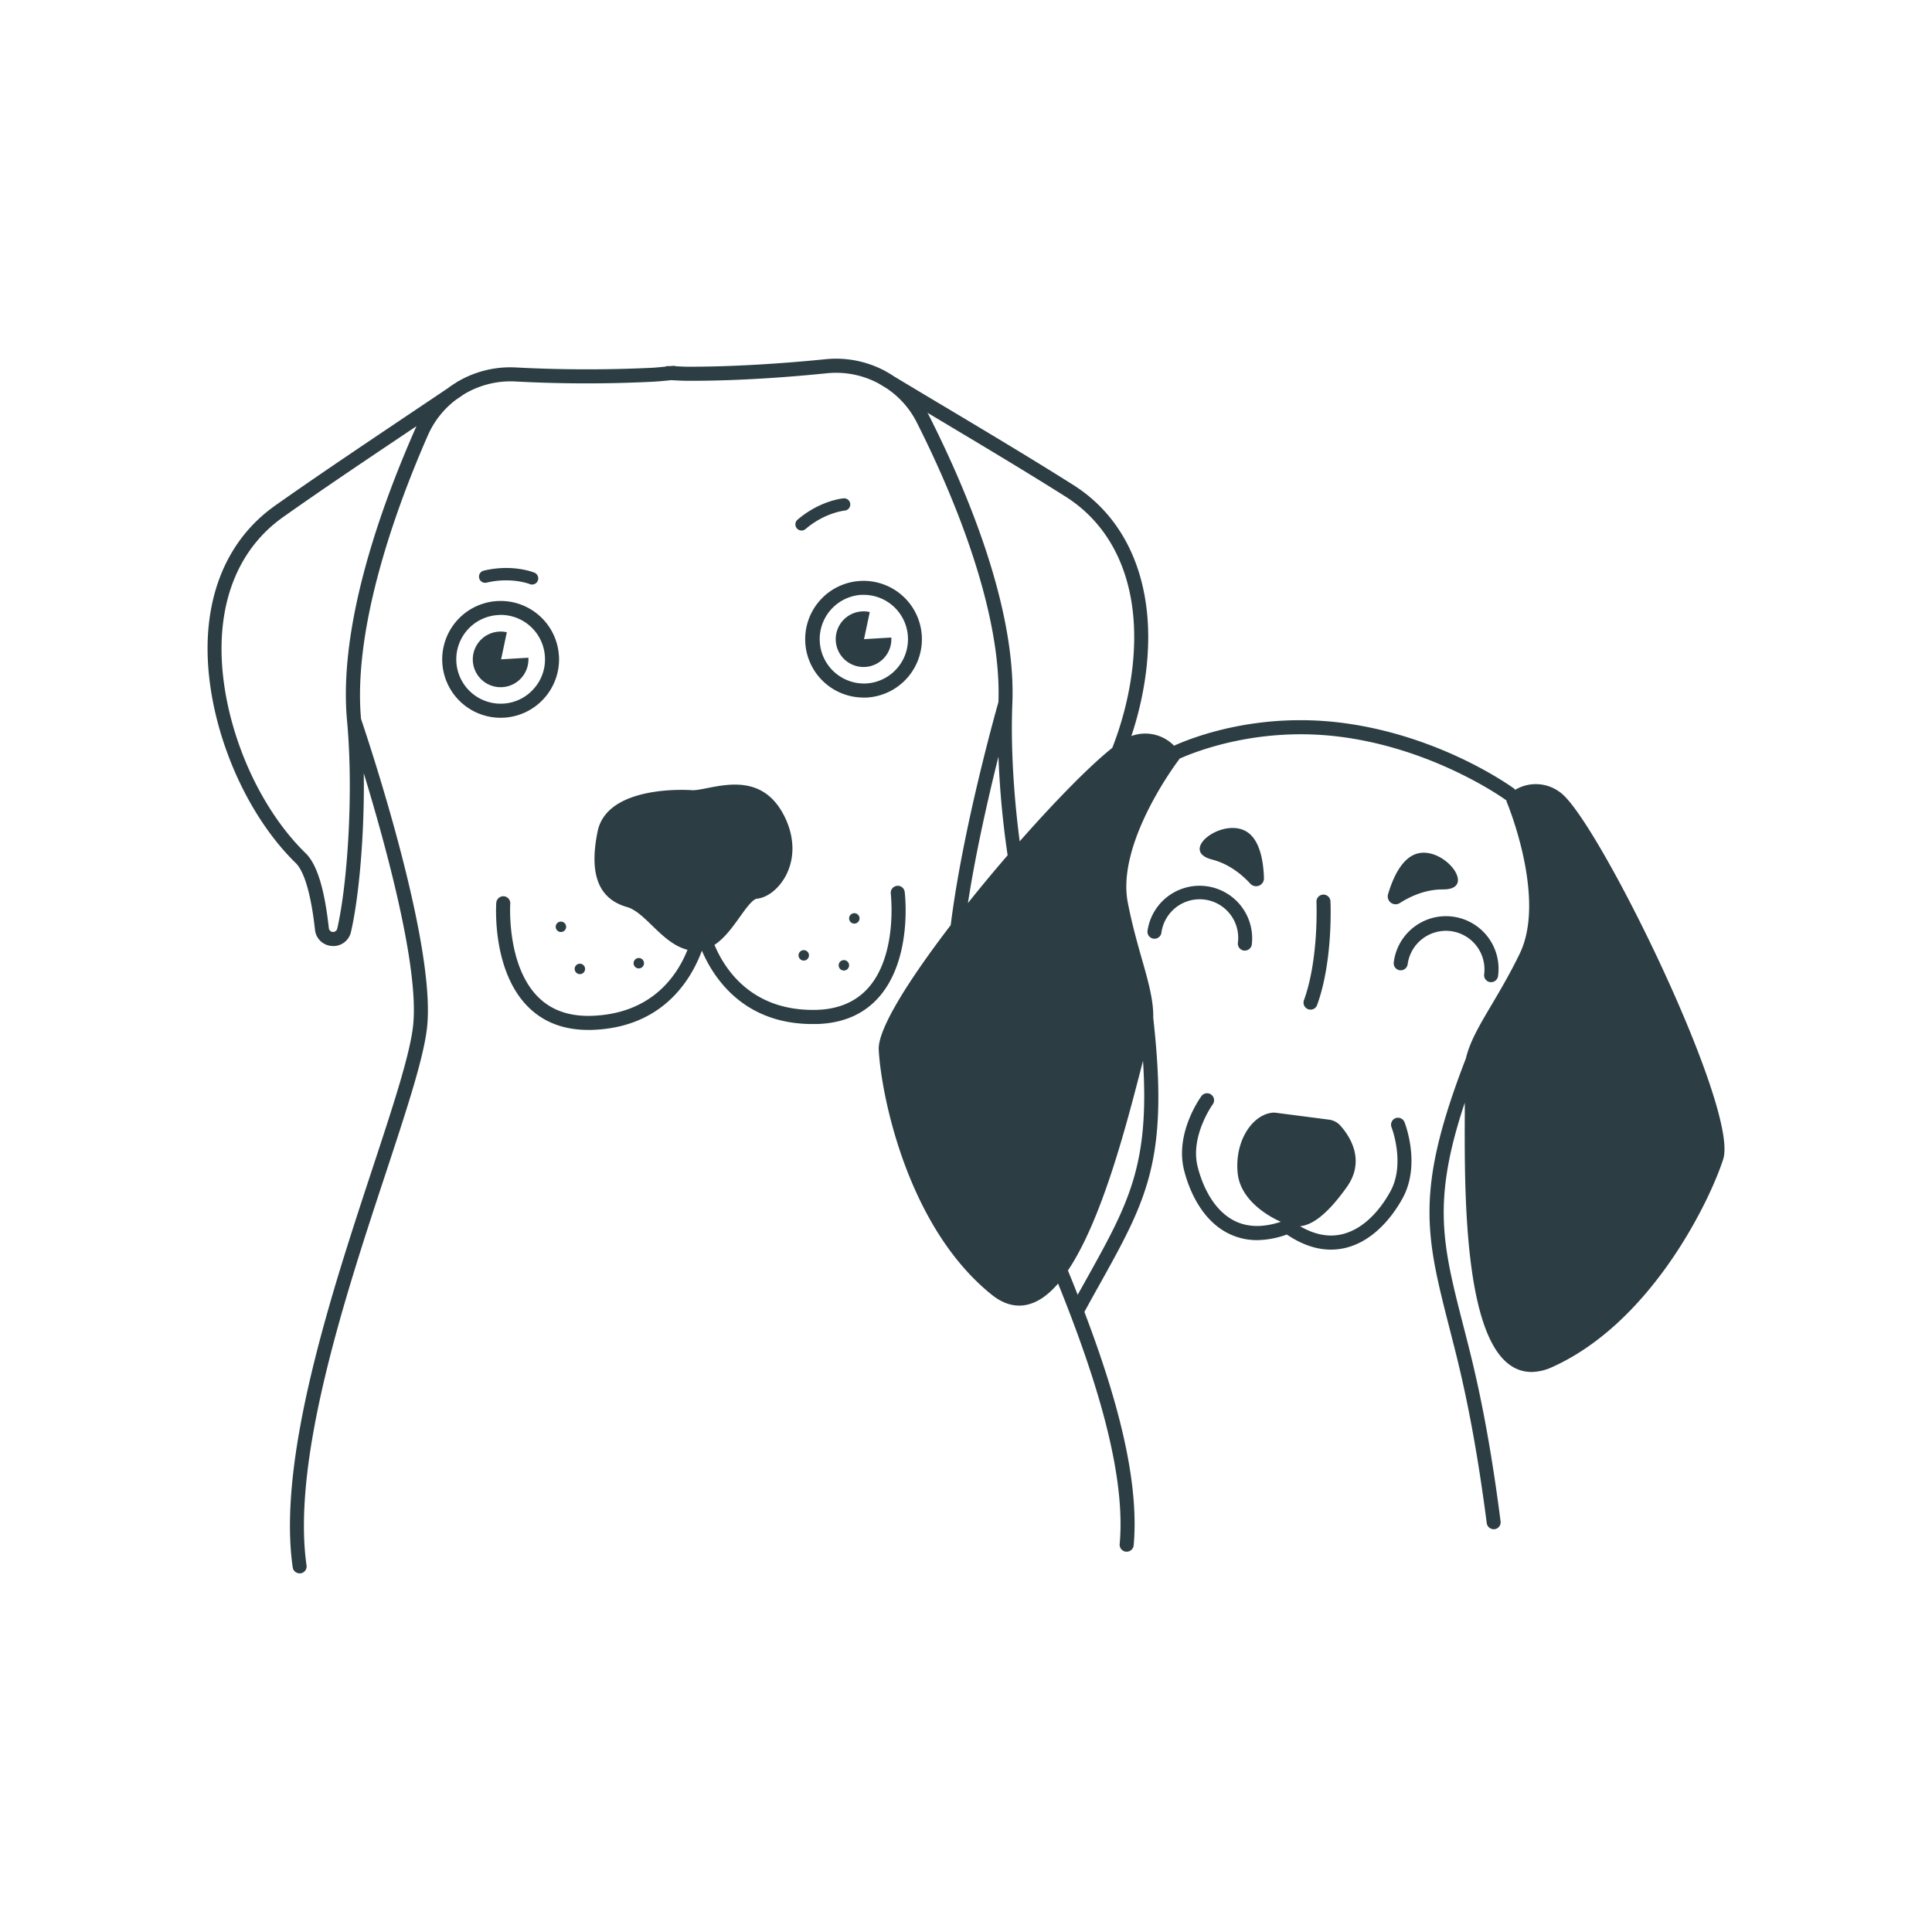 <svg id="Layer_1" data-name="Layer 1" xmlns="http://www.w3.org/2000/svg" viewBox="0 0 1080 1080"><defs><style>.cls-1{fill:none;}.cls-2{fill:#2c3e44;}</style></defs><path class="cls-1" d="M296.33,350a24.78,24.78,0,0,0-16.43-6.26c-.54,0-1,.05-1.53.09a24.78,24.78,0,0,0-23.26,26.24,24.8,24.8,0,0,0,26.23,23.26,24.85,24.85,0,0,0,23.27-26.23A24.78,24.78,0,0,0,296.33,350Zm-15.57,34.11a15.55,15.55,0,0,1-1.85-31.05,14.27,14.27,0,0,1,4.41.36l-3.19,15.12,15.25-.9A15.65,15.65,0,0,1,280.76,384.14Z"/><path class="cls-1" d="M565.91,393.17c-1,24.85.94,53.27,4.13,77.13,20-22.77,39.35-42.44,51.73-52.24,10-25.51,14.43-53.78,11.19-78.27-3.64-27.56-16.57-49.07-37.4-62.21-23.06-14.56-46.9-28.81-70-42.58l-7.11-4.25c.33.59.64,1.19,1,1.8C541.8,276.92,568,340.8,565.91,393.17Z"/><path class="cls-1" d="M558.14,423c-5.46,21.85-12.61,52.89-17.07,81.85,7.18-9,14.67-18,22.18-26.73A518.23,518.23,0,0,1,558.14,423Z"/><path class="cls-1" d="M637.33,599.25c-8.14,31.35-21.54,83-40.37,111q2.79,6.78,5.48,13.6c1.81-3.28,3.58-6.46,5.28-9.51,23-41.34,34.95-62.8,31.22-121.22C638.43,595,637.89,597.07,637.33,599.25Z"/><path class="cls-1" d="M482.72,332.52h-1.26a25.5,25.5,0,1,0,1.26,0Zm.94,40.32a15.55,15.55,0,1,1-1.84-31,14.08,14.08,0,0,1,4.36.36L483,357.27l15.25-.9A15.6,15.6,0,0,1,483.66,372.84Z"/><path class="cls-1" d="M158.34,289c-20.11,14.22-31.9,36.38-34.1,64.09-3.33,42.12,16.27,94.2,46.63,123.83,6.29,6.14,10.53,19.86,12.94,41.94a2.26,2.26,0,0,0,2.24,2.13,2.23,2.23,0,0,0,2.47-1.84c5.59-24,9.28-75.27,5.47-116.27-4.82-52.17,18-117.34,38-162.83.27-.62.55-1.23.85-1.83l-7,4.69C203.6,257.86,180.57,273.3,158.34,289Z"/><path class="cls-2" d="M312.44,366.63a32.65,32.65,0,1,0-32.63,34.61c.63,0,1.31-.05,2-.05a32.7,32.7,0,0,0,30.65-34.56ZM298.4,385a24.53,24.53,0,0,1-17.06,8.32,24.8,24.8,0,0,1-26.23-23.26,24.78,24.78,0,0,1,23.26-26.24c.5,0,1-.09,1.53-.09a24.79,24.79,0,0,1,24.71,23.36A24.49,24.49,0,0,1,298.4,385Z"/><path class="cls-2" d="M295.37,367.67l-15.25.91,3.2-15.14a14.93,14.93,0,0,0-4.4-.36,15.55,15.55,0,1,0,16.45,14.59Z"/><path class="cls-2" d="M515.3,355.61a32.62,32.62,0,1,0-32.58,34.33c.54,0,1.12,0,1.71,0A32.66,32.66,0,0,0,515.3,355.61ZM484,382.07a24.81,24.81,0,0,1-2.56-49.55h1.26a24.79,24.79,0,0,1,1.3,49.55Z"/><path class="cls-2" d="M498.25,356.38l-15.25.91,3.2-15.15a15.27,15.27,0,0,0-4.4-.36,15.55,15.55,0,1,0,16.45,14.6Z"/><path class="cls-2" d="M505.73,498.58a3.91,3.91,0,1,0-7.77,1c0,.33,3.91,33.49-12.23,52.23-7,8.11-16.89,12.39-29.43,12.72-36.07.82-51.18-22.68-56.9-36.34,5.57-3.66,10-9.77,14.05-15.44,3.22-4.52,7.23-10.13,9.66-10.37,6-.59,12.41-5.71,16.24-13,5.44-10.45,4.73-23.24-1.93-35.09-11.14-19.8-29.64-16.17-41.91-13.77-3.44.67-6.69,1.34-8.75,1.19-2.32-.16-47.36-3-52.69,23.08-4.9,23.92.5,37.75,16.5,42.27,4.66,1.32,9.28,5.79,14.17,10.53,5.66,5.48,11.95,11.49,19.58,13.34-5.63,14.19-19.83,36-54.09,36.94q-18.93.44-30-11.13c-17.08-17.83-15-51.21-15-51.55a3.92,3.92,0,0,0-3.63-4.18,4,4,0,0,0-4.18,3.63c-.1,1.51-2.38,37.14,17.1,57.49,8.63,9,20.13,13.6,34.19,13.6l1.73,0c40.15-1.05,56.05-28.38,61.92-44.29,6.56,15.28,23.32,41,61.85,41l2.3,0c14.85-.39,26.68-5.58,35.16-15.44C510.05,535.54,505.92,500.08,505.73,498.58Z"/><path class="cls-2" d="M327.06,541.54a2.91,2.91,0,1,0-2.83,3A2.9,2.9,0,0,0,327.06,541.54Z"/><path class="cls-2" d="M468.83,539.71a2.91,2.91,0,1,0,2.83-3A2.91,2.91,0,0,0,468.83,539.71Z"/><path class="cls-2" d="M474.66,513.48a2.91,2.91,0,1,0,2.83-3A2.91,2.91,0,0,0,474.66,513.48Z"/><path class="cls-2" d="M446.4,534.14a2.91,2.91,0,1,0,2.83-3A2.91,2.91,0,0,0,446.4,534.14Z"/><path class="cls-2" d="M360,538.35a2.91,2.91,0,1,0-2.83,3A2.91,2.91,0,0,0,360,538.35Z"/><path class="cls-2" d="M313.65,521a2.91,2.91,0,1,0-3-2.83A2.91,2.91,0,0,0,313.65,521Z"/><path class="cls-2" d="M272,325.7c13.81-3.27,24,.76,24.15.8a3.35,3.35,0,0,0,1.3.26,3.44,3.44,0,0,0,1.31-6.62c-.49-.21-12.27-5-28.35-1.14a3.44,3.44,0,0,0,1.59,6.7Z"/><path class="cls-2" d="M471.58,278.57c-.54.05-13.19,1.21-25.75,11.94a3.44,3.44,0,0,0,4.48,5.23c10.69-9.14,21.56-10.28,21.85-10.31a3.44,3.44,0,0,0-.58-6.86Z"/><path class="cls-2" d="M673.35,502.87A21.58,21.58,0,0,1,692,527a3.91,3.91,0,0,0,3.39,4.38,4.19,4.19,0,0,0,.5,0,3.92,3.92,0,0,0,3.88-3.42,29.4,29.4,0,0,0-58.32-7.47,3.92,3.92,0,0,0,7.77,1A21.6,21.6,0,0,1,673.35,502.87Z"/><path class="cls-2" d="M811,520.51a21.57,21.57,0,0,1,18.65,24.13,3.93,3.93,0,0,0,3.39,4.39l.5,0a3.91,3.91,0,0,0,3.88-3.42,29.4,29.4,0,1,0-58.32-7.47,3.92,3.92,0,0,0,7.77,1A21.6,21.6,0,0,1,811,520.51Z"/><path class="cls-2" d="M731.27,564.16a3.9,3.9,0,0,0,5-2.34c8.93-24.57,7.53-56.65,7.46-58a3.91,3.91,0,1,0-7.82.37c0,.32,1.38,31.88-7,54.95A3.92,3.92,0,0,0,731.27,564.16Z"/><path class="cls-2" d="M782.57,504.77c6-3.81,14.37-7.62,24.13-7.58,19.39.09.7-24.16-14.39-20.05-8.68,2.36-13.7,13.64-16.39,22.79A4.39,4.39,0,0,0,782.57,504.77Z"/><path class="cls-2" d="M677.49,480.47c9.45,2.44,16.61,8.27,21.4,13.46a4.39,4.39,0,0,0,7.67-3c-.28-9.53-2.25-21.71-10-26.21C683,456.92,658.72,475.61,677.49,480.47Z"/><path class="cls-2" d="M874.13,444.62A22.52,22.52,0,0,0,847,441.51a4.08,4.08,0,0,0-.54-.63c-1.67-1.21-40.95-29.7-96.26-36.81-46.93-6-82.89,7.83-93.91,12.78a22.47,22.47,0,0,0-23.85-5.4c8.05-24.16,11.34-50,8.32-72.67-4-30-18.13-53.42-41-67.82-23.17-14.62-47.07-28.89-70.15-42.7q-15-8.91-29.93-17.91c-1.39-.95-2.88-1.85-4.36-2.66a7,7,0,0,1-.81-.49,3.74,3.74,0,0,0-.86-.41,58.13,58.13,0,0,0-32.08-6C442.35,202.74,413.46,205,385,205c-2.29,0-4.77-.13-7.2-.27a4.18,4.18,0,0,0-1.71-.22l-1.21.13c-.45,0-.81,0-1.22,0a3.79,3.79,0,0,0-1.75.31c-2.39.23-4.82.5-7.11.63a764.75,764.75,0,0,1-76.68-.18A58,58,0,0,0,256.41,213a8.73,8.73,0,0,0-.85.45c-.23.18-.5.36-.77.54-1.44.9-2.88,1.85-4.23,2.88-9.67,6.53-19.39,13-29.07,19.53-22.32,15-45.36,30.47-67.68,46.22-22.05,15.61-35,39.73-37.39,69.84-3.51,44.28,17.1,99,49,130.09,2.74,2.66,7.78,11.07,10.66,37.17a10.06,10.06,0,0,0,9.54,9.09c.23,0,.45.05.68.05a10.11,10.11,0,0,0,9.9-7.92c4.41-19,7.65-54.32,7.15-88.7C215.19,471.08,234.18,539.52,231,572.6c-1.53,16.15-11.47,46.26-22.95,81.09C185.63,721.77,154.85,815,163.62,876.12a3.89,3.89,0,0,0,3.87,3.38,2,2,0,0,0,.54,0,3.89,3.89,0,0,0,3.33-4.41c-8.5-59.35,21.92-151.56,44.15-218.88,12.1-36.76,21.69-65.79,23.31-82.8,4.59-48.1-33.89-162.27-37-171.58-4.77-53.1,21.38-122.09,37.4-158.54a50.11,50.11,0,0,1,15.75-19.89c1.44-.94,2.88-1.93,4.27-2.92a50.64,50.64,0,0,1,28.53-7.25,742.47,742.47,0,0,0,77.49.14c3.2-.18,6.53-.5,9.9-.86,3.33.18,6.66.36,9.86.36h1.75c28.17,0,56.61-2.29,75.65-4.23a50.25,50.25,0,0,1,28.89,5.81c1.44.9,2.92,1.75,4.36,2.65a49.91,49.91,0,0,1,16.79,19c18,35.55,47.65,103.09,45.67,156.37-2,7-20.11,71.91-26.68,124.7-23.13,30.19-40.82,58-40.23,69.57,1.12,23.26,15.12,98.28,63,136.89,5.08,4.14,10.3,6.21,15.52,6.21a19.94,19.94,0,0,0,6.62-1.13c5.35-1.75,10.39-5.71,15.12-11.2,20.61,51.16,38.07,105.52,34.42,145.66a3.92,3.92,0,0,0,3.56,4.23h.36a3.91,3.91,0,0,0,3.91-3.55c3.33-37.08-9.81-83.88-27.54-130.46.68-1.3,1.4-2.61,2.12-3.91,2.2-4,4.27-7.74,6.3-11.34,26.68-47.93,38.92-70,30.06-149.18.22-9.45-2.61-19.8-6.3-32.67-2.61-9.18-5.54-19.53-7.92-31.72-6.57-33.71,28.17-79.38,28.53-79.83a3.23,3.23,0,0,0,.36-.63c10-4.46,45-18,89.86-12.24,53.19,6.79,92.21,35.05,92.61,35.37a.67.67,0,0,1,.27.13,3.58,3.58,0,0,0,.27,1.13c.23.49,22.19,53.46,7.25,84.46-5.4,11.16-10.89,20.43-15.75,28.67-6.8,11.47-12.24,20.74-14.4,30-28.76,74.34-22.5,98.77-8.91,151.87,1,4,2.11,8.19,3.19,12.6,7,28,12.56,58.23,17.37,95.31a3.9,3.9,0,0,0,3.87,3.42,2.11,2.11,0,0,0,.5,0,3.9,3.9,0,0,0,3.37-4.37c-4.81-37.39-10.39-68-17.5-96.25-1.08-4.37-2.16-8.55-3.2-12.6-11.74-45.81-17.82-69.62.68-125.19v6.39c-.18,43.15-.45,123.57,26,140.76a20.38,20.38,0,0,0,11.34,3.37,28.29,28.29,0,0,0,11.34-2.65c56.16-25.16,88.78-94.19,95.8-116.37C972,620.39,897.21,466.71,874.13,444.62ZM232,240.05c-20,45.49-42.84,110.65-38,162.85,3.78,41,.09,92.25-5.49,116.24a2.38,2.38,0,0,1-4.68-.27c-2.43-22.1-6.66-35.82-13-41.94-30.38-29.61-49.95-81.72-46.62-123.84,2.2-27.72,14-49.86,34.11-64.08,22.23-15.71,45.22-31.14,67.5-46.08,2.34-1.58,4.68-3.15,7-4.68C232.56,238.83,232.29,239.46,232,240.05ZM541.08,504.83c4.46-29,11.61-60,17.06-81.86a505.26,505.26,0,0,0,5.13,55.13C555.75,486.83,548.24,495.83,541.08,504.83Zm96.26,94.41c.54-2.16,1.08-4.23,1.62-6.17,3.69,58.41-8.24,79.88-31.23,121.23l-5.31,9.5c-1.76-4.55-3.6-9.09-5.45-13.59C615.78,682.22,629.19,630.6,637.34,599.24ZM621.77,418.07c-12.38,9.81-31.68,29.47-51.75,52.24-3.15-23.85-5.13-52.29-4.1-77.13C568,340.8,541.8,276.9,519.44,232.53c-.32-.58-.63-1.17-1-1.8L525.6,235c23,13.77,46.89,28,70,42.57,20.79,13.14,33.75,34.65,37.39,62.19C636.21,364.29,631.76,392.55,621.77,418.07Z"/><path class="cls-2" d="M780.09,625.07a3.92,3.92,0,0,0-2.21,5.08c.08.2,7.78,20.25-.54,35.66C774,672,764.73,686.63,750,690c-7.41,1.7-15.21.14-23.26-4.53,6-.6,14.28-5.23,26.14-21.91,10.72-15.08,1.48-28.67-3.63-34.37a10.26,10.26,0,0,0-6.36-3.3l-30.37-3.94c-11.58.08-22.45,15-20.67,33.7,1.33,14,14.78,23.18,24.13,27.33-10,3.33-18.84,3.13-26.2-.69-13.37-6.95-18.67-23.5-20.33-30.29-4.16-17,8.34-34.46,8.47-34.64a3.91,3.91,0,0,0-6.32-4.62c-.61.83-14.8,20.53-9.76,41.12,1.91,7.83,8.11,26.95,24.32,35.38a35.55,35.55,0,0,0,16.58,4,50.51,50.51,0,0,0,16.61-3.13c8.3,5.59,16.55,8.44,24.63,8.44a34.59,34.59,0,0,0,7.76-.88c17.82-4.07,28.63-21,32.46-28.11,10.06-18.65,1.31-41.29.93-42.24A3.92,3.92,0,0,0,780.09,625.07Z"/></svg>